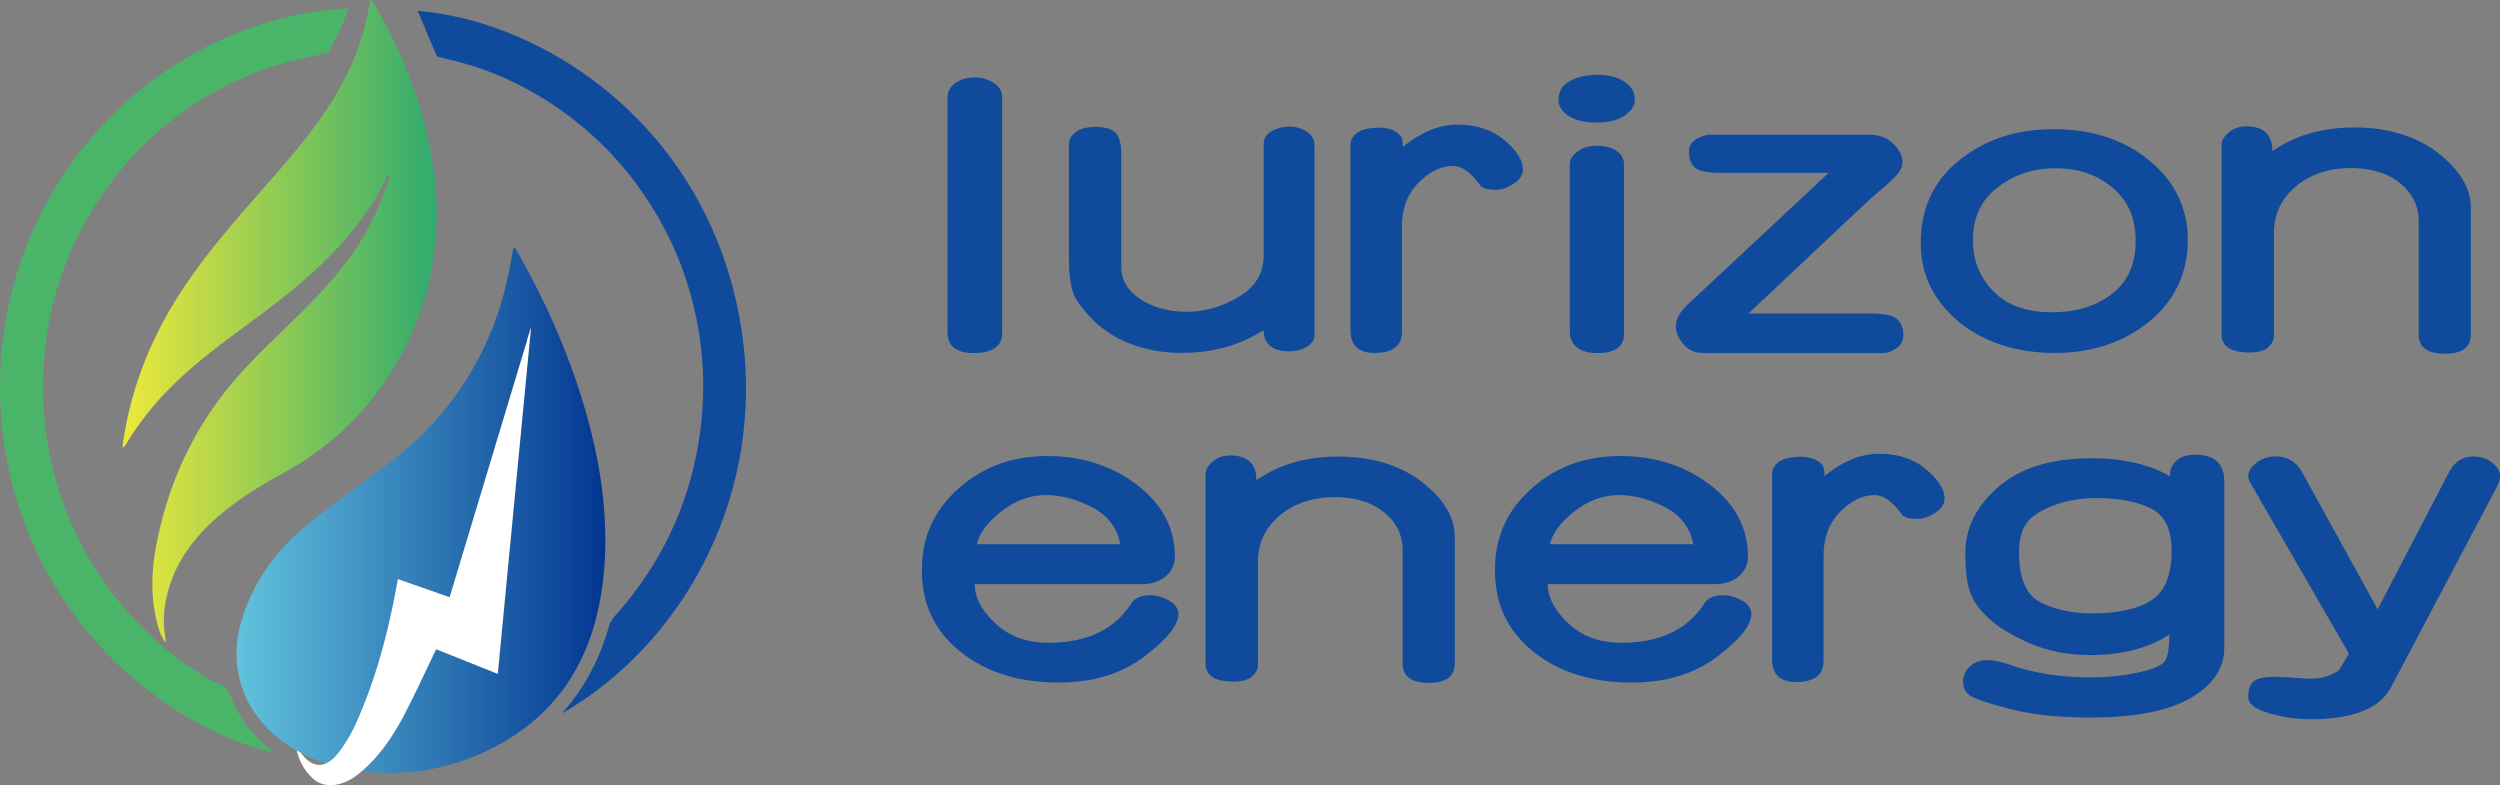 <svg width="242" height="76" viewBox="0 0 242 76" fill="none" xmlns="http://www.w3.org/2000/svg"><rect x="0" y="0" width="242" height="76" fill="#808080" stroke="none"/><path d="M97.007 9.408V32.25c0 1.284-.926 1.924-2.776 1.924-1.673 0-2.513-.676-2.513-2.026V9.508c0-.612.25-1.103.752-1.464.5-.36 1.125-.545 1.87-.545.697 0 1.317.176 1.857.537.54.358.81.817.81 1.37Zm30.239 4.668v18.327c0 .456-.236.837-.71 1.143-.474.306-1.029.46-1.673.46-1.688 0-2.536-.688-2.536-2.062-2.27 1.476-4.93 2.214-7.975 2.214-1.719 0-3.319-.274-4.795-.828-1.476-.55-2.733-1.347-3.77-2.383-1.033-1.04-1.68-1.932-1.935-2.682-.254-.75-.381-1.943-.381-3.577V13.974c0-.432.215-.821.643-1.167.428-.345 1.068-.518 1.912-.518.991 0 1.658.2 2.001.605.343.404.512 1.072.512 2.002V25.85c0 1.26.621 2.297 1.858 3.11 1.238.813 2.729 1.217 4.479 1.217s3.446-.483 5.046-1.449c1.603-.965 2.401-2.289 2.401-3.969V13.977c0-.557.259-.981.775-1.276a3.446 3.446 0 0 1 1.738-.443c.567 0 1.111.157 1.627.467.517.31.775.766.775 1.355l.008-.004Zm8.326-.939c.146.173.219.534.219 1.092 1.777-1.441 3.539-2.164 5.289-2.164 1.834 0 3.349.503 4.544 1.508 1.195 1.005 1.793 1.944 1.793 2.82 0 .533-.301.996-.895 1.39-.593.392-1.171.588-1.726.588-.86 0-1.384-.169-1.573-.51-.875-1.194-1.735-1.79-2.579-1.79-1.149 0-2.263.541-3.33 1.617-1.068 1.076-1.608 2.493-1.608 4.24v10.189c0 1.362-.886 2.045-2.663 2.045-1.546 0-2.317-.738-2.317-2.214V13.875c.189-1.009 1.114-1.515 2.776-1.515.917 0 1.607.263 2.073.781l-.003-.004Zm22.676-3.49c0 .589-.332 1.107-.995 1.55-.663.445-1.584.664-2.763.664-1.091 0-1.97-.212-2.633-.64-.663-.424-.994-.938-.994-1.543 0-.804.358-1.413 1.079-1.821.721-.409 1.626-.613 2.721-.613 1.033 0 1.889.216 2.567.656.679.436 1.014 1.02 1.014 1.747h.004Zm-1.049 6.286v16.404c0 1.225-.859 1.837-2.578 1.837-1.719 0-2.664-.722-2.664-2.163V15.929c0-.479.251-.9.756-1.268.501-.37 1.125-.554 1.869-.554s1.384.161 1.881.487c.494.322.744.77.744 1.339h-.008Zm12.061 14.413h11.687c1.488 0 2.406.204 2.764.613.359.408.536.89.536 1.448 0 .558-.231 1.021-.698 1.32-.466.302-.89.451-1.268.451h-17.345c-.845 0-1.508-.29-1.989-.868-.482-.58-.721-1.154-.721-1.72 0-.702.393-1.42 1.179-2.147l13.611-12.71h-10.465c-1.284 0-2.113-.176-2.49-.526-.378-.353-.567-.832-.567-1.448 0-.617.254-1.056.763-1.32.509-.266.925-.4 1.245-.4h15.445c.933 0 1.7.29 2.306.868.605.577.905 1.17.905 1.77 0 .295-.081.578-.239.852-.158.275-.559.7-1.202 1.276l-1.858 1.618-11.602 10.92.003.003Zm29.515-17.836c3.743 0 6.846 1.016 9.309 3.05 2.463 2.034 3.692 4.606 3.692 7.715 0 3.11-1.241 5.819-3.723 7.845-2.482 2.026-5.539 3.043-9.166 3.043-3.627 0-6.892-1.021-9.321-3.059-2.424-2.038-3.638-4.558-3.638-7.554 0-3.361 1.245-6.043 3.735-8.041 2.49-1.998 5.527-3 9.112-3Zm-7.798 10.73c0 1.967.663 3.62 1.989 4.966 1.326 1.347 3.196 2.018 5.616 2.018 2.421 0 4.306-.588 5.844-1.762 1.538-1.174 2.305-2.886 2.305-5.136s-.74-3.883-2.217-5.143c-1.48-1.26-3.318-1.893-5.516-1.893-2.197 0-3.977.609-5.593 1.822-1.615 1.217-2.424 2.925-2.424 5.128h-.004Zm24.076 9.132V14.01c0-.396.231-.793.69-1.186.458-.392 1.021-.589 1.692-.589 1.688 0 2.536.801 2.536 2.403 2.17-1.531 4.822-2.3 7.952-2.3s5.955.82 8.072 2.461c2.12 1.641 3.18 3.416 3.18 5.324v12.246c0 1.249-.837 1.873-2.514 1.873-1.676 0-2.532-.624-2.532-1.873V21.363c0-1.43-.597-2.639-1.792-3.62-1.195-.982-2.803-1.472-4.83-1.472-2.028 0-3.87.592-5.277 1.778s-2.109 2.69-2.109 4.508v9.98c0 .361-.181.718-.547 1.064-.366.346-.967.518-1.815.518-1.804 0-2.71-.585-2.71-1.755l.004.008ZM110.451 56.546h-16.1c0 1.272.663 2.536 1.989 3.789 1.326 1.256 3.037 1.884 5.134 1.884 3.727 0 6.41-1.272 8.041-3.816.35-.522.959-.781 1.834-.781.582 0 1.18.169 1.793.502.613.334.917.778.917 1.32 0 1.08-1.102 2.454-3.311 4.122-2.205 1.669-4.961 2.505-8.268 2.505-3.847 0-7.015-.993-9.505-2.98-2.49-1.986-3.735-4.61-3.735-7.872 0-3.263 1.171-5.791 3.519-7.904 2.343-2.112 5.207-3.168 8.584-3.168 3.376 0 6.306.934 8.738 2.803 2.432 1.87 3.647 4.182 3.647 6.942 0 .75-.293 1.378-.883 1.892-.59.51-1.388.766-2.394.766v-.004ZM94.567 52.68h13.872c-.304-1.602-1.214-2.796-2.729-3.577-1.515-.785-3.006-1.178-4.479-1.178-1.472 0-2.964.53-4.305 1.586-1.342 1.056-2.128 2.113-2.36 3.169Zm22.132 11.55V45.867c0-.397.232-.793.69-1.186.459-.392 1.022-.589 1.693-.589 1.688 0 2.536.801 2.536 2.403 2.17-1.531 4.822-2.3 7.952-2.3s5.951.82 8.071 2.461 3.18 3.416 3.18 5.324v12.246c0 1.249-.836 1.873-2.513 1.873s-2.532-.624-2.532-1.873V53.221c0-1.43-.598-2.639-1.793-3.62-1.195-.982-2.802-1.472-4.829-1.472-2.028 0-3.87.592-5.277 1.778s-2.109 2.69-2.109 4.507v9.98c0 .362-.181.72-.547 1.065-.362.346-.968.518-1.812.518-1.804 0-2.71-.585-2.71-1.755v.008Zm49.223-7.684h-16.1c0 1.272.663 2.536 1.989 3.789 1.326 1.256 3.037 1.884 5.134 1.884 3.727 0 6.41-1.272 8.041-3.816.35-.522.959-.781 1.834-.781.582 0 1.18.169 1.793.502.613.334.917.778.917 1.32 0 1.08-1.106 2.454-3.311 4.122-2.205 1.669-4.961 2.505-8.268 2.505-3.847 0-7.011-.993-9.505-2.98-2.49-1.986-3.735-4.61-3.735-7.872 0-3.263 1.171-5.791 3.515-7.904 2.344-2.112 5.208-3.168 8.588-3.168 3.38 0 6.306.934 8.738 2.803 2.433 1.87 3.647 4.182 3.647 6.942 0 .75-.293 1.378-.887 1.892-.59.51-1.387.766-2.39.766v-.004Zm-15.884-3.867h13.872c-.304-1.602-1.218-2.796-2.729-3.577-1.515-.785-3.01-1.178-4.479-1.178-1.468 0-2.964.53-4.305 1.586-1.342 1.056-2.128 2.113-2.359 3.169Zm26.349-7.684c.147.173.22.534.22 1.092 1.777-1.441 3.539-2.164 5.289-2.164 1.834 0 3.349.503 4.544 1.508 1.195 1.005 1.793 1.944 1.793 2.82 0 .533-.301.996-.895 1.389-.597.393-1.171.589-1.727.589-.859 0-1.383-.169-1.572-.51-.875-1.194-1.735-1.79-2.579-1.79-1.149 0-2.263.54-3.33 1.617-1.068 1.075-1.608 2.493-1.608 4.24v10.189c0 1.362-.89 2.045-2.667 2.045-1.542 0-2.317-.738-2.317-2.214V45.733c.189-1.009 1.114-1.515 2.776-1.515.917 0 1.611.263 2.077.781l-.004-.004Zm33.605 16.439c-2.055 1.316-4.587 1.975-7.602 1.975-2.066 0-3.916-.33-5.539-.99-1.622-.659-2.933-1.397-3.931-2.213-.999-.817-1.692-1.673-2.086-2.564-.393-.892-.589-2.258-.589-4.1 0-2.418 1.064-4.554 3.191-6.403 2.128-1.85 5.135-2.776 9.024-2.776 3.045 0 5.585.585 7.624 1.755-.073-.557.104-1.044.536-1.464.432-.42 1.052-.633 1.869-.633 1.881 0 2.818.856 2.818 2.572v16.113c0 1.975-1.079 3.593-3.245 4.857-2.167 1.264-5.408 1.893-9.733 1.893-3.03 0-5.613-.275-7.744-.825-2.136-.55-3.427-.981-3.878-1.295-.451-.314-.678-.77-.678-1.37 0-.535.212-1.01.632-1.434.424-.42 1.025-.632 1.812-.632.524 0 1.268.165 2.228.495 2.258.785 4.798 1.174 7.624 1.174 1.704 0 3.303-.165 4.795-.503 1.492-.334 2.344-.758 2.556-1.268.212-.51.316-1.3.316-2.367v.003Zm-6.969-13.22c-1.604 0-3.046.252-4.325.75-1.28.5-2.143 1.092-2.591 1.771-.447.68-.666 1.583-.666 2.71 0 2.556.709 4.18 2.131 4.88 1.419.699 3.049 1.048 4.884 1.048 2.563 0 4.498-.424 5.801-1.268 1.303-.844 1.954-2.45 1.954-4.814 0-2.077-.686-3.443-2.054-4.095-1.369-.651-3.08-.977-5.134-.977v-.004Zm19.793-2.555 7.339 13.322 6.861-13.185c.54-1.068 1.334-1.602 2.382-1.602.729 0 1.345.2 1.847.597.504.397.755.805.755 1.225 0 .342-.092.7-.285 1.072L231.381 66.66c-1.153 1.975-3.724 2.965-7.713 2.965a14.23 14.23 0 0 1-4.021-.59c-1.341-.392-2.012-.898-2.012-1.523 0-.773.185-1.295.555-1.574.374-.279.964-.416 1.781-.416.64 0 1.338.027 2.085.086.752.06 1.288.087 1.608.087.755 0 1.399-.122 1.923-.366.524-.243.81-.404.852-.486l.941-1.567-9.44-16.353c-.205-.283-.305-.57-.305-.852 0-.432.262-.856.787-1.268a2.851 2.851 0 0 1 1.811-.62c1.18 0 2.039.494 2.579 1.48l.004-.004Z" fill="#0F4A9C"/><path d="M57.682 59.926c-1.646 6.279-5.508 10.59-11.344 13.11a21.508 21.508 0 0 1-9.798 1.751 21.318 21.318 0 0 1-1.515-.133c1.77-1.523 3.034-3.424 4.097-5.45 1.068-2.03 2.012-4.122 3.092-6.352 1.88.757 3.789 1.515 5.97 2.39.17-1.735.332-3.458.498-5.182.18-1.9.362-3.797.543-5.685.69-7.177 1.372-14.296 2.058-21.414l.128-1.331c-.131.436-.266.872-.394 1.304-.346 1.138-.686 2.273-1.033 3.412l-1.526 5.068c-.331 1.088-.655 2.175-.987 3.267-.323 1.088-.655 2.179-.986 3.274l-2.976 9.871c-1.727-.605-3.269-1.15-5.007-1.759a126.97 126.97 0 0 1-.347 1.853c-.817 4.107-1.939 8.147-3.67 12.026a14.486 14.486 0 0 1-1.688 2.874c-.412.55-.833.911-1.257 1.088a14.211 14.211 0 0 1-2.436-1.037c-.13-.066-.258-.141-.393-.216h-.004a13.959 13.959 0 0 1-1.287-.844c-2.394-1.767-3.997-4.087-4.425-7.106-.351-2.454.254-4.774 1.276-6.985 1.387-3.02 3.523-5.422 6.09-7.432 2.274-1.775 4.61-3.471 6.93-5.19 4.826-3.57 8.403-8.128 10.562-13.81.84-2.218 1.376-4.51 1.754-6.847.019-.114.042-.224.065-.33.012-.031.047-.05.155-.18.54.977 1.056 1.896 1.549 2.823 1.923 3.647 3.542 7.432 4.799 11.366 1.249 3.93 2.12 7.927 2.359 12.066.181 3.298-.027 6.545-.864 9.74h.012Z" fill="url(#a)"/><path d="m51.414 31.622-.127 1.331a4.35 4.35 0 0 0-.266-.027c.128-.436.259-.872.393-1.304Z" fill="url(#b)"/><path d="M51.287 32.953c-.686 7.122-1.368 14.237-2.058 21.414-.181 1.889-.366 3.785-.544 5.685-.17 1.724-.331 3.447-.497 5.183-2.181-.876-4.09-1.637-5.97-2.391-1.08 2.234-2.024 4.323-3.092 6.352-1.064 2.026-2.328 3.927-4.097 5.45a17.808 17.808 0 0 1-3.477-.746c.42-.177.844-.538 1.257-1.087.67-.88 1.24-1.87 1.688-2.874 1.734-3.88 2.852-7.92 3.67-12.027.111-.565.211-1.134.346-1.853 1.739.613 3.28 1.155 5.007 1.76.999-3.31 1.99-6.597 2.976-9.871.332-1.092.66-2.187.987-3.275.331-1.091.655-2.179.987-3.267l1.526-5.068c.347-1.139.686-2.274 1.033-3.412.085.004.177.015.266.027h-.008Z" fill="url(#c)"/><path d="M35.97.004c.211.334.446.66.635 1.005 1.928 3.526 3.539 7.189 4.514 11.115.806 3.247 1.284 6.537 1.126 9.894-.216 4.68-1.508 9.039-3.824 13.087a27.612 27.612 0 0 1-4.313 5.673c-2.043 2.077-4.372 3.773-6.923 5.16-2.375 1.29-4.657 2.732-6.657 4.589-2.29 2.124-3.936 4.64-4.51 7.794a9.532 9.532 0 0 0-.012 3.388c.027.153.039.31.012.479-.478-.656-.705-1.414-.879-2.18-.547-2.379-.478-4.774-.027-7.149.972-5.116 2.906-9.827 5.975-14.017 1.73-2.363 3.785-4.432 5.882-6.458 2.848-2.753 5.728-5.485 7.863-8.901 1.226-1.96 2.136-4.064 2.845-6.266a.87.87 0 0 0 .02-.48c-.36.664-.718 1.328-1.08 1.987-.987 1.799-2.255 3.385-3.608 4.904-2.49 2.807-5.42 5.08-8.41 7.3-2.818 2.092-5.678 4.141-8.165 6.658a28.793 28.793 0 0 0-4.228 5.403.845.845 0 0 1-.335.337c.015-.188.023-.38.053-.565.833-5.63 2.969-10.711 6.16-15.368 1.931-2.815 4.124-5.406 6.364-7.962 2.324-2.654 4.691-5.265 6.722-8.17 1.862-2.663 3.334-5.517 4.14-8.693.212-.829.359-1.669.536-2.505.039-.02.077-.043.12-.063l.003.004Z" fill="url(#d)"/><path d="M33.714.797c-.516 1.618-1.21 2.992-1.946 4.327-1.114.243-2.19.447-3.253.71a31.24 31.24 0 0 0-7.883 3.15c-4.502 2.536-8.176 5.987-11.04 10.321C6.52 23.954 4.74 29.078 4.29 34.673c-.394 4.88.208 9.623 1.9 14.213 1.854 5.03 4.776 9.32 8.692 12.905 1.966 1.798 4.109 3.345 6.491 4.531.447.224.74.53.925 1.02.787 2.086 2.136 3.754 3.797 5.18.104.09.2.188.366.341-8.218-1.987-18.406-8.936-23.397-20.503-5.467-12.662-3.517-27.515 5.044-38.13 4.179-5.183 9.344-8.96 15.515-11.288 3.215-1.214 6.53-1.956 10.1-2.148l-.009.004Z" fill="#4AB569"/><path d="M54.386 69.067c.293-.35.594-.691.88-1.052 1.715-2.183 2.89-4.641 3.661-7.32.108-.372.316-.753.574-1.043 4.491-5.01 7.274-10.845 8.234-17.57.698-4.908.308-9.73-1.145-14.457-1.025-3.33-2.567-6.396-4.572-9.234a32.189 32.189 0 0 0-8.472-8.242c-3.018-2.014-6.283-3.478-9.806-4.322-.478-.114-.956-.244-1.45-.373-.616-1.465-1.237-2.925-1.857-4.402C52.08 2.01 66.548 11.103 70.938 27.87c4.645 17.73-4.001 34-16.552 41.194v.004Z" fill="#0F4A9C"/><path d="m51.415 31.622-.128 1.331c-.686 7.122-1.368 14.237-2.058 21.414l-.544 5.685c-.17 1.724-.331 3.447-.497 5.183-2.181-.876-4.09-1.638-5.97-2.391-1.08 2.234-2.024 4.322-3.092 6.352-1.064 2.026-2.328 3.927-4.097 5.45-.108.098-.22.184-.332.279-1.484 1.201-3.25 1.44-4.34.49-.84-.734-1.376-1.676-1.63-2.771.13.078.258.149.393.215.751 1.053 1.592 1.41 2.436 1.037.42-.177.844-.538 1.256-1.088a14.435 14.435 0 0 0 1.689-2.874c1.734-3.879 2.852-7.919 3.67-12.026.111-.565.211-1.134.346-1.853 1.739.613 3.28 1.154 5.007 1.76.999-3.31 1.99-6.597 2.976-9.871.331-1.092.66-2.187.987-3.275.331-1.091.655-2.179.986-3.267L50 36.334c.347-1.139.686-2.274 1.033-3.412.127-.436.258-.872.393-1.304l-.011.004Z" fill="#fff"/><defs><linearGradient id="a" x1="22.906" y1="49.373" x2="58.607" y2="49.373" gradientUnits="userSpaceOnUse"><stop stop-color="#61C3DD"/><stop offset="1" stop-color="#023691"/></linearGradient><linearGradient id="b" x1="51.021" y1="32.289" x2="51.414" y2="32.289" gradientUnits="userSpaceOnUse"><stop stop-color="#61C3DD"/><stop offset="1" stop-color="#023691"/></linearGradient><linearGradient id="c" x1="31.548" y1="53.79" x2="51.287" y2="53.79" gradientUnits="userSpaceOnUse"><stop stop-color="#61C3DD"/><stop offset="1" stop-color="#023691"/></linearGradient><linearGradient id="d" x1="11.874" y1="31.096" x2="42.272" y2="31.096" gradientUnits="userSpaceOnUse"><stop stop-color="#EEE93A"/><stop offset="1" stop-color="#2FAB6F"/></linearGradient></defs></svg>